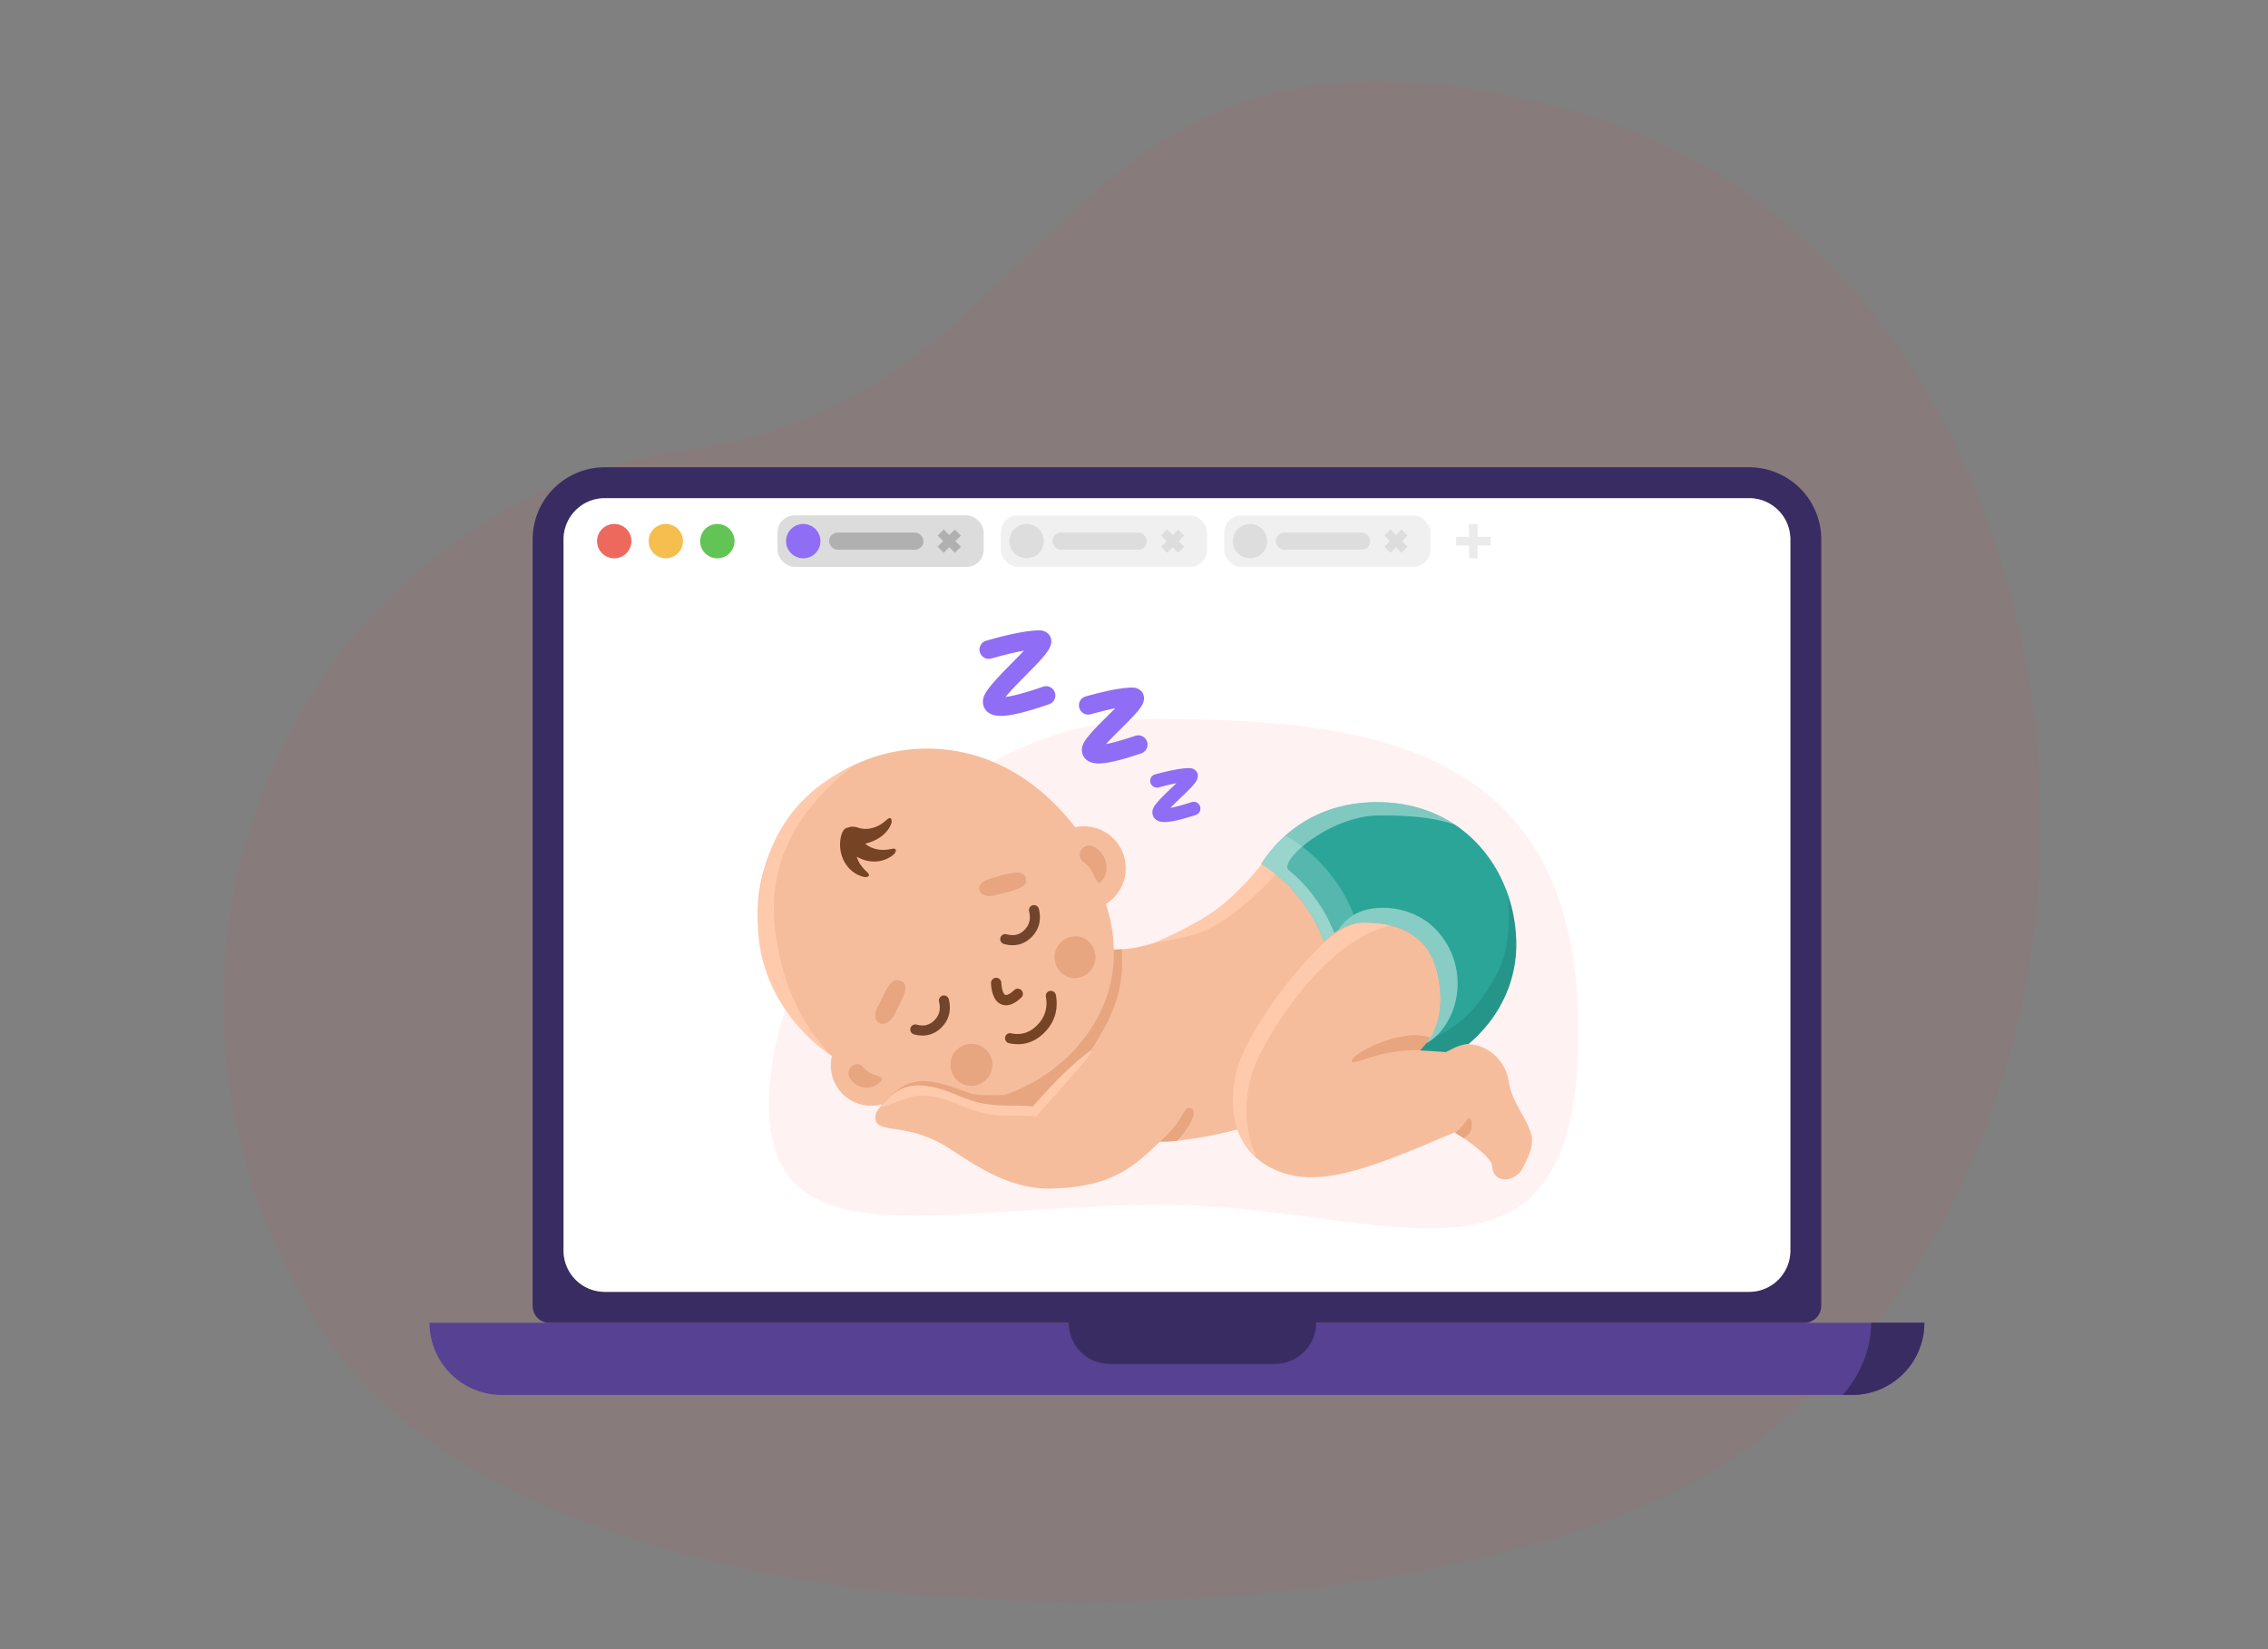 <svg fill="none" height="192" viewBox="0 0 264 192" width="264" xmlns="http://www.w3.org/2000/svg"><rect x="0" y="0" width="264" height="192" fill="#808080" stroke="none"/><path d="m37.218 154.563c-26.84-42.236-2.753-95.862 42.947-102.182s41.018-55.866 102.302-39.631c61.285 16.234 75.676 114.643 21.233 155.661-32.011 24.116-139.642 28.388-166.482-13.848z" fill="#ff4241" fill-opacity=".07"/><path clip-rule="evenodd" d="m50 154h174a8.4 8.4 0 0 1 -8.4 8.4h-157.2a8.4 8.4 0 0 1 -8.4-8.4z" fill="#564193" fill-rule="evenodd"/><path d="m214.5 162.4h1.1a8.4 8.4 0 0 0 8.4-8.4h-6.185c0 2.731-1.119 5.931-3.315 8.4z" fill="#392c62"/><path clip-rule="evenodd" d="m124.4 154h28.8a4.8 4.8 0 0 1 -4.8 4.8h-19.2a4.8 4.8 0 0 1 -4.795-4.586zm-54-99.6h133.2a8.4 8.4 0 0 1 8.4 8.4v89.2c0 1.105-.86 2-1.965 2h-146.1c-1.105 0-1.935-.895-1.935-2v-89.2a8.4 8.4 0 0 1 8.4-8.4zm138 8.4a4.8 4.8 0 0 0 -4.8-4.8h-133.2a4.8 4.8 0 0 0 -4.8 4.8v82.8a4.8 4.8 0 0 0 4.8 4.8h133.2a4.8 4.8 0 0 0 4.8-4.8z" fill="#392c62" fill-rule="evenodd"/><path clip-rule="evenodd" d="m70.4 58h133.2a4.8 4.8 0 0 1 4.8 4.8v82.8a4.8 4.8 0 0 1 -4.8 4.8h-133.2a4.8 4.8 0 0 1 -4.8-4.8v-82.8a4.8 4.8 0 0 1 4.8-4.8z" fill="#fff" fill-rule="evenodd"/><path d="m135.373 140.266c25.826 0 48.139 13.56 48.355-19.716.217-33.275-23.223-36.847-49.049-36.847-25.827 0-45.179 26.164-45.179 44.845 0 18.682 20.047 11.718 45.873 11.718z" fill="#ff4241" fill-opacity=".07"/><g clip-rule="evenodd" fill-rule="evenodd"><path d="m121.005 73.392c.932 0 1.57.758 1.313 1.68-.099.355-.316.704-.663 1.14l-.127.155c-.314.381-.611.708-1.253 1.369l-1.557 1.585c-.719.737-1.178 1.227-1.546 1.662l-.088.106-.049.058.032-.004c.938-.127 2.354-.512 4.224-1.154l.128-.044a1.074 1.074 0 0 1 1.367.67 1.08 1.08 0 0 1 -.667 1.371l-.277.096c-1.97.67-3.484 1.074-4.57 1.211-.653.082-1.183.075-1.622-.05-.664-.187-1.146-.665-1.227-1.36-.081-.682.262-1.277 1.007-2.174l.06-.072c.403-.481.875-.989 1.609-1.74l1.182-1.204c.363-.37.635-.65.853-.879l.063-.067-.014.003c-.957.17-2.139.452-3.538.844l-.295.083a1.08 1.08 0 0 1 -.587-2.077l.293-.082c2.668-.75 4.635-1.126 5.949-1.126zm10.825 6.656c.897 0 1.533.74 1.277 1.641-.094.33-.29.64-.602 1.024l-.125.15c-.293.349-.57.645-1.209 1.287l-1.332 1.329c-.4.402-.704.715-.954.987l-.144.158.031-.005c.793-.147 1.885-.452 3.26-.915l.122-.04a1.075 1.075 0 0 1 1.363.677 1.08 1.08 0 0 1 -.675 1.368l-.267.09c-1.716.571-3.038.916-3.992 1.034-.584.072-1.061.065-1.462-.046-.629-.174-1.096-.628-1.176-1.295-.078-.65.231-1.18.911-1.982l.138-.161c.375-.43.824-.898 1.532-1.604l.919-.916.368-.37-.027.005c-.771.154-1.685.376-2.737.667l-.127.036a1.08 1.08 0 0 1 -.577-2.08l.277-.077c2.33-.64 4.05-.962 5.208-.962zm6.629 9.377c.649 0 1.124.532.928 1.196-.07.237-.214.456-.442.727l-.107.125c-.246.28-.482.518-1.125 1.135l-.603.578a28.7 28.7 0 0 0 -.808.801l-.071.074.024-.004c.553-.102 1.296-.3 2.222-.596l.23-.074a.782.782 0 0 1 .986.504.786.786 0 0 1 -.503.99l-.249.08c-1.231.392-2.181.63-2.867.711-.425.05-.77.046-1.059-.031-.459-.122-.804-.445-.864-.932-.06-.476.165-.85.666-1.421l.052-.06c.261-.293.565-.6 1.035-1.055l.974-.936.058-.057-.081.016c-.504.1-1.087.236-1.747.41l-.257.068a.785.785 0 0 1 -.405-1.516l.249-.067c1.683-.443 2.927-.666 3.764-.666z" fill="#8f6df5"/><path d="m125.101 96.269-.124-.19c-8.346-10.53-19.247-10.141-25.748-6.927-8.55 4.228-11.327 12.269-11.009 17.966.368 6.571 3.505 12.346 8.618 15.824-.09.377-.135.772-.127 1.178a4.69 4.69 0 0 0 6.026 4.419c-.692.749-1.086 1.343-.698 2.182.362.459 1.109.575 2.157.737 1.379.213 3.28.507 5.514 1.771.486.276 1.048.641 1.677 1.05 2.623 1.705 6.42 4.173 10.843 4.095 5.485-.096 8.469-1.466 11.399-4.161.495-.456.956-.881 1.383-1.283 2.81-.08 5.849-.614 9.039-1.436.744 2.171 2.3 3.879 4.776 4.866 4.186 1.667 9.134.253 17.336-3.19l.771-.326 1.398-.598c.359-.132.653-.255.969-.404l.05-.002c1.451.864 4.277 2.93 4.333 3.883.133 2.23 2.749 1.907 3.557.264l.274-.545c.478-.954 1.059-2.242.717-3.403-.267-.906-.711-1.702-1.163-2.513-.614-1.102-1.244-2.233-1.469-3.708l-.011-.061-.012-.061a4.56 4.56 0 0 0 -.299-1.033c-.969-2.288-3.603-3.748-5.884-2.776a4.53 4.53 0 0 0 -.967.562.413.413 0 0 0 -.095.035.616.616 0 0 1 -.314-.111c4.205-2.805 6.977-7.211 6.977-12.658 0-8.648-6.987-15.658-15.606-15.658-5.13 0-9.681 2.621-12.526 6.567l-.006-.011c-3.762 5.215-10.97 9.972-17.215 9.939v-.048a17.097 17.097 0 0 0 -.917-5.249 4.896 4.896 0 0 0 2.312-4.249c-.047-2.702-2.268-4.854-4.961-4.807a4.883 4.883 0 0 0 -.95.11zm-3.933 29.849a16.647 16.647 0 0 1 -7.292 2.37c1.44.37 2.644.279 3.82.19.817-.062 1.62-.123 2.48-.027a88.896 88.896 0 0 1 1.523-1.698 17.866 17.866 0 0 1 -.538-.82z" fill="#f6bd9d"/><path d="m126.19 100.419.059.041c.587.384.906 1.05 1.153 1.566.307.643.502 1.051.966.385.835-1.201.443-2.873-.877-3.736-1.299-.85-2.524.868-1.301 1.744zm4.394 10.408-.018-.305h-.054l-.868.027.006.2c.165 7.769-5.68 14.415-12.822 16.763l.08-.027c-1.772.031-3.318.044-3.995-.208-4.058-1.515-7.031-2.488-9.559.811a4.33 4.33 0 0 1 .553-.445c2.363-2.187 5.677-.837 7.901.068.233.095.453.185.66.265l.25.096.232.082c1.864.635 3.497.647 5.055.658.789.005 1.558.011 2.328.097 1.944-2.224 4.133-4.559 6.387-6.253 3.224-4.725 4.08-7.912 3.864-11.829zm6.44 21.984c1.692-1.832 2.448-3.632 1.537-3.816-.418-.084-.572.178-.903.742-.388.661-1.02 1.737-2.609 3.157h.183c.494.002 1.132.004 1.792-.083zm34.082-2.597c.307.334.49 1.634-.727 2.289l-.423-.254c-.341-.209-.532-.338-.573-.387.627-.437.985-.954 1.227-1.304.224-.324.349-.505.496-.344zm-5.448-8.357c.325-.338.656-.681.891-1.033-3.3-1.315-9.463 1.975-9.19 2.73.076.208.57.051 1.409-.216 1.362-.433 3.634-1.155 6.505-1.074.123-.135.253-.27.385-.407zm-65.122 2.455-.025-.033c-.841-1.062-2.331.273-1.504 1.383.837 1.122 2.348 1.295 3.376.387.571-.504.197-.638-.392-.849-.472-.17-1.083-.389-1.455-.888zm14.728-22.024c-2.081.564-1.451 2.457.602 1.941l1.466-.385c1.39-.376 2.321-.739 2.07-1.625-.287-1.018-1.633-.637-3.376-.144-.246.07-.501.142-.762.213zm-13.131 15.037.533-1.116c.677-1.408 1.252-2.415 2.186-2.017.89.379.562 1.306-.064 2.583l-.67 1.341c-.956 1.862-2.921 1.123-1.985-.791z" fill="#e7a580"/><path d="m90.165 107.666c.928 9.825 6.022 14.661 6.597 15.207.048.045.064.061.046.048-5.115-3.481-8.69-9.246-8.588-15.804.167-10.667 5.91-15.599 11.057-17.931-6.744 5.233-9.782 11.394-9.112 18.48zm48.515 1.227c4.377-1.098 9.422-6.518 10.324-7.707l-2.11-.598c-.968 1.342-3.083 3.437-4.433 4.645-1.055.836-3.351 2.481-8.118 4.537 0 0 2.064-.307 4.337-.877zm8.144 13.505c2.809-5.336 8.643-13.387 15.39-14.741a5.184 5.184 0 0 0 -1.565-.659 9.818 9.818 0 0 0 -5.966 2.313 1.76 1.76 0 0 0 -.131.096c-2.937 2.409-9.745 10.775-10.729 15.84-.776 3.994-.041 7.475 2.533 9.655-1.617-3.054-1.952-7.906.468-12.504zm-28.528 7.491c.788.005 1.557.011 2.327.097.701-.802 1.422-1.618 2.117-2.405 3.018-3.419 5.546-6.281 3.834-4.987-2.09 1.579-4.122 3.705-5.955 5.778l-.386.44c-.77-.086-1.539-.092-2.327-.097-1.558-.011-3.192-.023-5.056-.658-.331-.113-.716-.27-1.142-.443-2.31-.941-5.797-2.36-8.172.203a30.07 30.07 0 0 1 -.351.371c-.203.213-.412.432-.736.795 0 0 2.956-1.073 3.24-1.174 2.135-.761 4.624.252 6.409.979.334.136.642.262.92.364l.223.08c1.863.634 3.497.646 5.055.657z" fill="#ffcaac"/><path d="m115.946 113.839a.6.6 0 0 1 .608.554l.004.096.006.087.011.111c.021.202.057.402.109.583.084.292.197.479.293.531.187.103.535-.02 1.088-.542a.6.6 0 0 1 .822.874c-.888.838-1.732 1.136-2.486.721-.438-.24-.704-.682-.868-1.252a4.615 4.615 0 0 1 -.175-1.152.6.6 0 0 1 .588-.611zm1.055 6.918a.575.575 0 0 1 .691-.459c1.183.249 2.182-.066 3.064-.974.889-.916 1.212-1.992.987-3.286a.576.576 0 0 1 .482-.675.614.614 0 0 1 .688.503c.29 1.666-.147 3.118-1.294 4.3-1.154 1.189-2.556 1.631-4.141 1.296a.614.614 0 0 1 -.477-.705z" fill="#774325"/><path d="m120.224 105.39a.587.587 0 0 0 -.434.708c.213.893.035 1.59-.541 2.168-.571.573-1.24.737-2.092.5a.587.587 0 0 0 -.313 1.131c1.251.348 2.357.078 3.233-.801.871-.874 1.157-1.99.852-3.271a.585.585 0 0 0 -.705-.435zm-10.484 10.519a.588.588 0 0 0 -.433.708c.213.894.034 1.59-.541 2.168-.572.573-1.241.737-2.093.5a.588.588 0 0 0 -.312 1.132c1.25.347 2.356.077 3.232-.801.871-.875 1.158-1.991.852-3.272a.585.585 0 0 0 -.705-.435z" fill="#71442b"/><path d="m124.543 113.814a2.447 2.447 0 0 0 1.179-4.748 2.447 2.447 0 0 0 -1.179 4.748zm-12.061 12.531a2.438 2.438 0 0 0 2.956-1.782 2.448 2.448 0 0 0 -1.776-2.965 2.438 2.438 0 0 0 -2.956 1.781 2.449 2.449 0 0 0 1.776 2.966z" fill="#e7a580"/><path d="m103.763 95.836-.003.009c-.433 1.262-1.79 2.114-3.054 2.373.89.768 2.08.826 2.932.642l.058-.013c.951-.222.493.49.359.607-1.233 1.074-2.971 1.082-4.33.285.208.697.644 1.279 1.081 1.673l.052.047c.739.641-.105.688-.278.647-2.047-.474-3.161-2.665-2.689-4.72.167-.724.482-1.02.803-1.032.28-.13.655-.162 1.087-.026l.062.02c1.309.452 2.546-.156 3.265-.813l.039-.036c.701-.658.672.15.616.337z" fill="#774325"/><path d="m160.308 93.388c10.179 0 16.191 8.078 16.191 16.614 0 4.592-2.192 8.717-5.559 11.547-1.117.077-1.888.563-2.608.942l-.668-.05-.804-.054c-.465-.03-.989-.061-1.57-.094.373-.406.822-.947.822-.947.87-1.126 1.379-2.499 1.527-4.119.201-2.189-.338-5.505-1.901-7.225-1.872-2.059-4.27-2.585-7.1-2.585-.69 0-1.489.207-2.397.621a9.405 9.405 0 0 0 -1.558 1.066 1.504 1.504 0 0 0 -.131.095c-.146.118-.302.253-.467.403a18.243 18.243 0 0 0 -7.261-9.041c2.699-4.221 7.33-7.173 13.484-7.173z" fill="#2aa598"/><path d="m175.684 104.637.08.263.074.259.076.281.072.283c.048.196.092.393.133.59l.063.316.049.266.047.288.037.24.031.226c.027.208.051.417.071.626l.031.371.019.275.014.278.01.275.004.133.002.133.002.263a16.746 16.746 0 0 1 -.026.867l-.013.197-.019.221-.032.322-.012.102-.032.246-.029.203-.032.199-.017.1a12.507 12.507 0 0 1 -.118.602 15.338 15.338 0 0 1 -.301 1.15 15.2 15.2 0 0 1 -.192.583l-.075.206-.066.176-.083.211-.079.192-.082.192-.124.278a15.287 15.287 0 0 1 -.837 1.57l-.164.263-.117.182-.154.229-.126.181-.14.196-.225.302-.063.082-.133.169-.136.169a16.408 16.408 0 0 1 -.756.859l-.137.144-.212.214-.156.154-.159.152-.139.13-.168.153-.149.131-.256.22c-1.117.076-1.888.563-2.608.942l-.668-.05-.804-.054-.854-.053-.716-.041c.277-.293.52-.571.733-.837a5.057 5.057 0 0 0 1.121-.8l.116-.053.113-.05c4.382-1.882 7.207-7.315 7.706-9.322.603-2.427.718-4.859.407-7.19l.081.236.048.143z" fill="#000" fill-opacity=".1"/><path d="m160.308 93.388c.806 0 1.587.05 2.34.148l.295.04.127.02.199.032.263.046.136.026.308.062.245.054a15.355 15.355 0 0 1 5.153 2.21c-2.281-.791-4.799-1.09-8.801-1.09-5.776 0-11.822 5.357-10.559 6.372 2.166 1.74 4.114 4.288 5.298 7.31a9.14 9.14 0 0 0 -.629.486 1.504 1.504 0 0 0 -.131.095c-.146.118-.302.253-.467.403a18.24 18.24 0 0 0 -7.112-8.944l-.144-.098a16.276 16.276 0 0 1 2.238-2.768 15.06 15.06 0 0 1 3.867-2.75c2.306-1.134 4.63-1.542 6.509-1.634l.181-.008.061-.002c.206-.007.413-.01.623-.01z" fill="#fff" fill-opacity=".4"/><path d="m149.635 97.27a18.458 18.458 0 0 1 7.952 9.241 5.479 5.479 0 0 0 -1.834 1.764c.114-.058.225-.113.336-.166l.152-.07a9.4 9.4 0 0 0 -1.558 1.065c-.045.03-.089.061-.131.095a10.13 10.13 0 0 0 -.467.404 18.232 18.232 0 0 0 -6.875-8.786l-.054-.037c-.11-.074-.22-.147-.331-.219.399-.618.821-1.19 1.264-1.717.335-.394.69-.774 1.064-1.135.158-.152.319-.298.482-.44z" fill="#fff" fill-opacity=".2"/><path d="m161.004 105.688c2.05 0 4.498.769 6.196 2.587a9.09 9.09 0 0 1 2.368 7.599c-.39 2.626-1.959 4.799-3.6 5.612.959-1.149 1.516-2.569 1.671-4.258.201-2.189-.338-5.506-1.901-7.225-1.872-2.06-4.27-2.586-7.1-2.586-.811 0-1.772.286-2.885.858 1.133-1.725 2.883-2.588 5.251-2.587z" fill="#fff" fill-opacity=".44"/></g><path d="m169.5 63h2m2 0h-2m0 0v-2m0 2v2" stroke="#000" stroke-opacity=".08"/><circle cx="71.5" cy="63" fill="#ed695d" r="2"/><circle cx="77.5" cy="63" fill="#f5be4f" r="2"/><circle cx="83.5" cy="63" fill="#62c454" r="2"/><rect fill="#000" fill-opacity=".14" height="6" rx="2" width="24" x="90.5" y="60"/><path d="m109.5 62 1 1m1 1-1-1m0 0 1-1m-1 1-1 1" stroke="#000" stroke-opacity=".2"/><circle cx="93.5" cy="63" fill="#8f6df5" r="2"/><rect fill="#000" fill-opacity=".2" height="2" rx="1" width="11" x="96.5" y="62"/><rect fill="#000" fill-opacity=".06" height="6" rx="2" width="24" x="116.5" y="60"/><path d="m135.5 62 1 1m1 1-1-1m0 0 1-1m-1 1-1 1" stroke="#000" stroke-opacity=".08"/><circle cx="119.5" cy="63" fill="#000" fill-opacity=".08" r="2"/><rect fill="#000" fill-opacity=".08" height="2" rx="1" width="11" x="122.5" y="62"/><rect fill="#000" fill-opacity=".06" height="6" rx="2" width="24" x="142.5" y="60"/><path d="m161.5 62 1 1m1 1-1-1m0 0 1-1m-1 1-1 1" stroke="#000" stroke-opacity=".08"/><circle cx="145.5" cy="63" fill="#000" fill-opacity=".08" r="2"/><rect fill="#000" fill-opacity=".08" height="2" rx="1" width="11" x="148.5" y="62"/></svg>